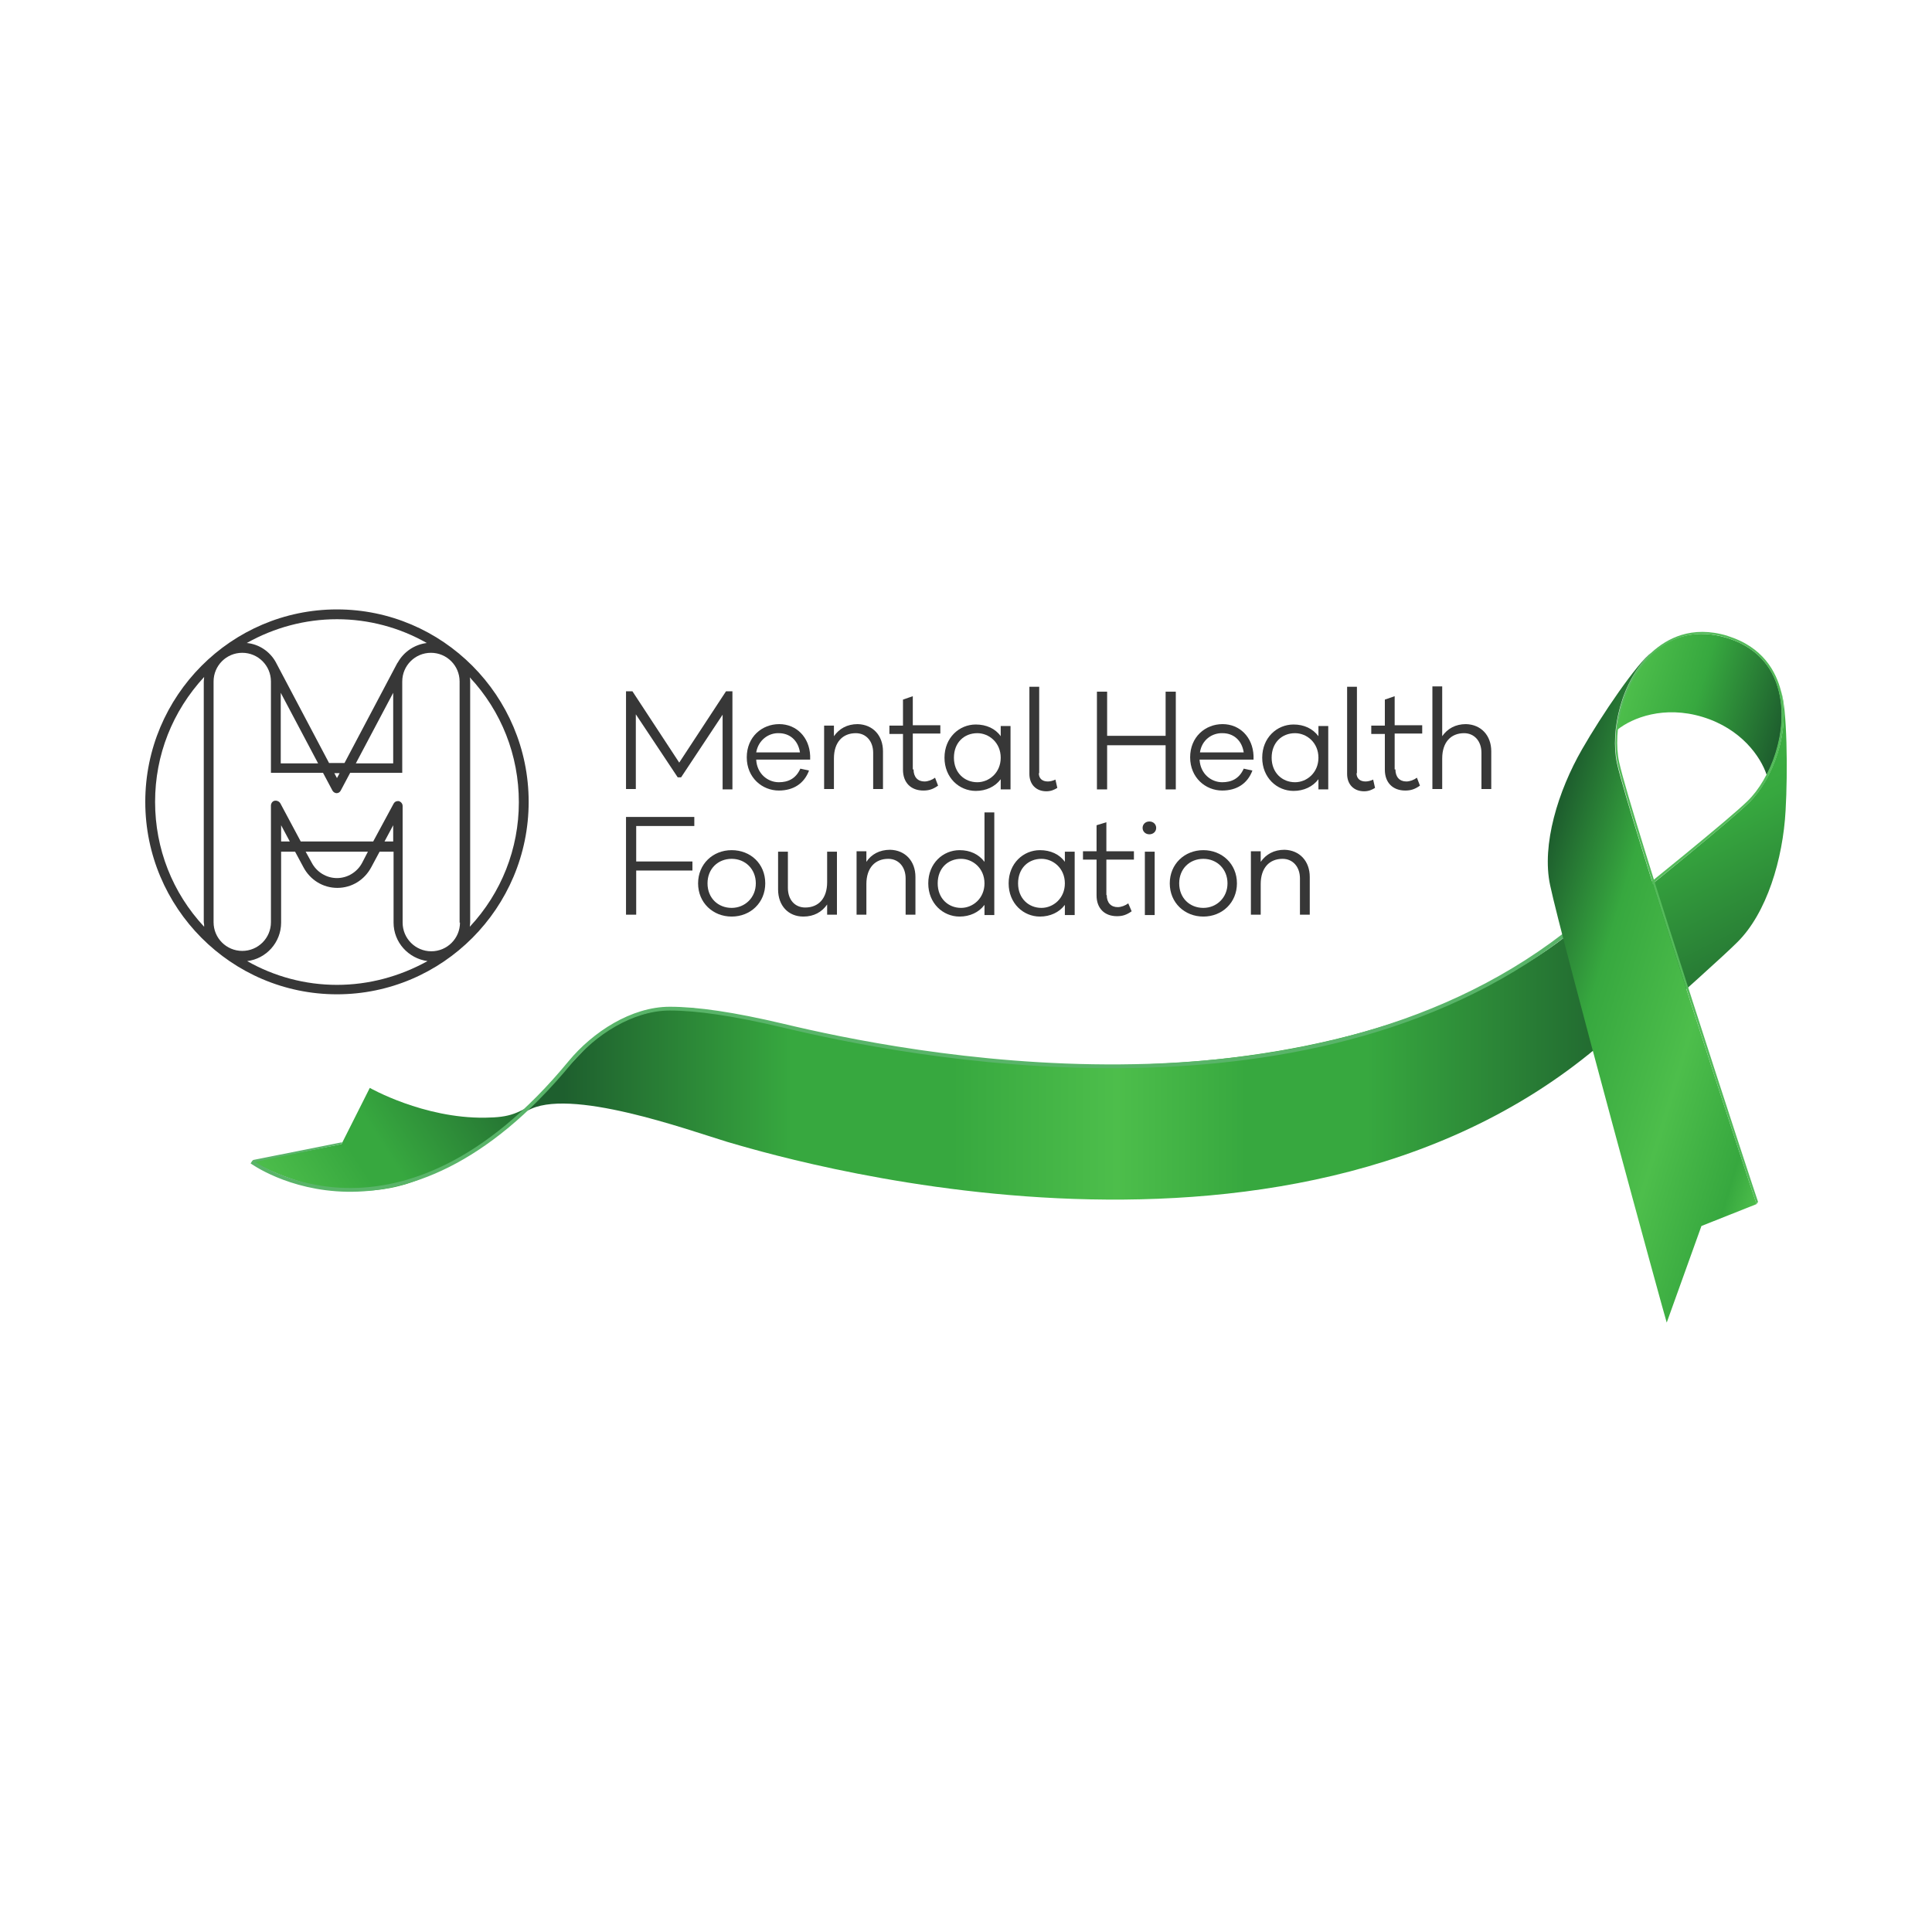 <?xml version="1.0" encoding="utf-8"?>
<!-- Generator: Adobe Illustrator 27.3.1, SVG Export Plug-In . SVG Version: 6.00 Build 0)  -->
<svg version="1.1" id="Layer_1" xmlns="http://www.w3.org/2000/svg" xmlns:xlink="http://www.w3.org/1999/xlink" x="0px" y="0px"
	 viewBox="0 0 512 512" style="enable-background:new 0 0 512 512;" xml:space="preserve">
<style type="text/css">
	.st0{fill:#373737;}
	.st1{fill:url(#SVGID_1_);}
	.st2{fill:url(#SVGID_00000001648495543538270950000010593607729846221247_);}
	.st3{fill:#59B469;}
	.st4{fill:none;stroke:#59B469;stroke-width:1.001;}
	.st5{fill:url(#SVGID_00000091723999432906781670000002073514762081797294_);}
	.st6{fill:#54BB5A;}
	.st7{fill:url(#SVGID_00000082361322783511783870000005715643303162006190_);}
	.st8{fill:url(#SVGID_00000132061567613203939500000014682908660669159071_);}
</style>
<g>
	<path class="st0" d="M194.1,209.2h-2.6v-19.8l-11,16.6h-0.9l-11.1-16.7v19.8h-2.6v-25.9h1.7l12.4,18.9l12.4-18.9h1.7V209.2z"/>
	<path class="st0" d="M214.7,201.3h-14.3c0.2,3.8,3.1,6,6,6c2.4,0,4.5-0.9,5.7-3.6l2.3,0.5c-1.3,3.5-4.2,5.3-8,5.3
		c-4.4,0-8.5-3.4-8.5-8.8c0-5.4,4-8.8,8.6-8.8c4.5,0,8,3.4,8.2,8.4V201.3z M200.4,199.4h11.6c-0.5-3.3-2.8-5.1-5.6-5.1
		C203.8,194.2,201,196,200.4,199.4z"/>
	<path class="st0" d="M234,199.1v10h-2.6v-9.6c0-3.1-1.9-5.2-4.6-5.2c-3.5,0-5.8,2.4-5.8,6.7v8.1h-2.6v-16.8h2.6v2.8
		c1.4-2,3.5-3.2,6.3-3.2C231.3,192,234,194.9,234,199.1z"/>
	<path class="st0" d="M242.1,203.9c0,2,1.1,3.2,2.9,3.2c0.9,0,2-0.4,2.8-1l0.8,2.1c-1.4,1-2.5,1.3-3.9,1.3c-3.3,0-5.4-2.1-5.4-5.5
		v-9.5h-3.6v-2.2h3.6v-6.9l2.6-0.9v7.7h7.3v2.2h-7.3V203.9z"/>
	<path class="st0" d="M267.8,209.2h-2.6v-2.7c-1.5,2-3.9,3.1-6.6,3.1c-4.4,0-8.3-3.5-8.3-8.8c0-5.3,3.9-8.8,8.3-8.8
		c2.8,0,5.2,1.1,6.6,3.1v-2.7h2.6V209.2z M265.2,200.8c0-4-3.1-6.5-6.2-6.5c-3.5,0-6.2,2.5-6.2,6.5c0,4,2.8,6.5,6.2,6.5
		C262.1,207.3,265.2,204.8,265.2,200.8z"/>
	<path class="st0" d="M275.3,204.9c0,1.4,0.9,2.2,2.4,2.2c0.6,0,1.4-0.2,2-0.5l0.5,2.2c-0.8,0.5-1.7,0.9-2.9,0.9
		c-2.7,0-4.5-1.8-4.5-4.6v-23.1h2.6V204.9z"/>
	<path class="st0" d="M311.6,209.2h-2.7v-11.7h-15.5v11.7h-2.7v-25.9h2.7V195h15.5v-11.7h2.7V209.2z"/>
	<path class="st0" d="M332.2,201.3h-14.3c0.2,3.8,3.1,6,6,6c2.4,0,4.5-0.9,5.7-3.6l2.3,0.5c-1.3,3.5-4.2,5.3-8,5.3
		c-4.4,0-8.5-3.4-8.5-8.8c0-5.4,4-8.8,8.6-8.8c4.5,0,8,3.4,8.2,8.4V201.3z M318,199.4h11.6c-0.5-3.3-2.8-5.1-5.6-5.1
		C321.3,194.2,318.5,196,318,199.4z"/>
	<path class="st0" d="M352,209.2h-2.6v-2.7c-1.5,2-3.9,3.1-6.6,3.1c-4.4,0-8.3-3.5-8.3-8.8c0-5.3,3.9-8.8,8.3-8.8
		c2.8,0,5.1,1.1,6.6,3.1v-2.7h2.6V209.2z M349.4,200.8c0-4-3.1-6.5-6.2-6.5c-3.5,0-6.2,2.5-6.2,6.5c0,4,2.8,6.5,6.2,6.5
		C346.3,207.3,349.4,204.8,349.4,200.8z"/>
	<path class="st0" d="M359.5,204.9c0,1.4,0.9,2.2,2.4,2.2c0.6,0,1.4-0.2,2-0.5l0.5,2.2c-0.8,0.5-1.7,0.9-2.9,0.9
		c-2.7,0-4.5-1.8-4.5-4.6v-23.1h2.6V204.9z"/>
	<path class="st0" d="M369.8,203.9c0,2,1.1,3.2,2.9,3.2c0.9,0,2-0.4,2.8-1l0.8,2.1c-1.4,1-2.5,1.3-3.9,1.3c-3.3,0-5.4-2.1-5.4-5.5
		v-9.5h-3.6v-2.2h3.6v-6.9l2.6-0.9v7.7h7.3v2.2h-7.3V203.9z"/>
	<path class="st0" d="M395.2,199.1v10h-2.6v-9.6c0-3.1-1.9-5.2-4.6-5.2c-3.5,0-5.8,2.4-5.8,6.7v8.1h-2.6v-27.2h2.6v13.2
		c1.4-2,3.5-3.2,6.3-3.2C392.5,192,395.2,194.9,395.2,199.1z"/>
	<path class="st0" d="M168.6,228.3h14.9v2.4h-14.9v11.7h-2.7v-25.9H184v2.4h-15.4V228.3z"/>
	<path class="st0" d="M202.8,234.1c0,5.1-3.9,8.8-8.9,8.8c-5,0-8.9-3.7-8.9-8.8c0-5.1,3.9-8.8,8.9-8.8
		C198.9,225.3,202.8,228.9,202.8,234.1z M200.3,234.1c0-3.8-2.8-6.5-6.4-6.5c-3.6,0-6.4,2.6-6.4,6.5c0,3.9,2.8,6.5,6.4,6.5
		C197.4,240.6,200.3,237.9,200.3,234.1z"/>
	<path class="st0" d="M221.8,242.4h-2.6v-2.7c-1.4,2-3.5,3.2-6.3,3.2c-4,0-6.7-2.9-6.7-7.2v-10h2.6v9.6c0,3.1,1.8,5.2,4.6,5.2
		c3.5,0,5.8-2.4,5.8-6.7v-8.1h2.6V242.4z"/>
	<path class="st0" d="M242.6,232.4v10H240v-9.6c0-3.1-1.9-5.2-4.6-5.2c-3.5,0-5.8,2.4-5.8,6.7v8.1H227v-16.8h2.6v2.8
		c1.3-2,3.5-3.2,6.3-3.2C239.9,225.3,242.6,228.2,242.6,232.4z"/>
	<path class="st0" d="M263.5,242.5h-2.6v-2.7c-1.5,2-3.9,3.1-6.6,3.1c-4.4,0-8.3-3.5-8.3-8.8s3.9-8.8,8.3-8.8c2.8,0,5.1,1.1,6.6,3.1
		v-13.1h2.6V242.5z M260.9,234.1c0-4-3.1-6.5-6.2-6.5c-3.5,0-6.2,2.5-6.2,6.5c0,4,2.8,6.5,6.2,6.5
		C257.8,240.6,260.9,238.1,260.9,234.1z"/>
	<path class="st0" d="M284.8,242.5h-2.6v-2.7c-1.5,2-3.9,3.1-6.6,3.1c-4.4,0-8.3-3.5-8.3-8.8s3.9-8.8,8.3-8.8c2.8,0,5.2,1.1,6.6,3.1
		v-2.7h2.6V242.5z M282.2,234.1c0-4-3.1-6.5-6.2-6.5c-3.5,0-6.2,2.5-6.2,6.5c0,4,2.8,6.5,6.2,6.5
		C279.1,240.6,282.2,238.1,282.2,234.1z"/>
	<path class="st0" d="M293.3,237.2c0,2,1.1,3.2,2.9,3.2c0.9,0,2-0.4,2.8-1l0.9,2.1c-1.4,1-2.5,1.3-3.9,1.3c-3.3,0-5.4-2.1-5.4-5.5
		v-9.5h-3.6v-2.2h3.6v-6.9l2.6-0.8v7.7h7.3v2.2h-7.3V237.2z"/>
	<path class="st0" d="M306.4,219.4c0,1-0.8,1.7-1.8,1.7c-1,0-1.8-0.7-1.8-1.7c0-0.9,0.7-1.7,1.8-1.7
		C305.7,217.7,306.4,218.5,306.4,219.4z M303.4,225.7h2.6v16.8h-2.6V225.7z"/>
	<path class="st0" d="M327.8,234.1c0,5.1-3.9,8.8-8.9,8.8c-5,0-8.9-3.7-8.9-8.8c0-5.1,3.9-8.8,8.9-8.8
		C323.8,225.3,327.8,228.9,327.8,234.1z M325.3,234.1c0-3.8-2.8-6.5-6.4-6.5c-3.6,0-6.4,2.6-6.4,6.5c0,3.9,2.8,6.5,6.4,6.5
		C322.4,240.6,325.3,237.9,325.3,234.1z"/>
	<path class="st0" d="M347.1,232.4v10h-2.6v-9.6c0-3.1-1.9-5.2-4.6-5.2c-3.5,0-5.8,2.4-5.8,6.7v8.1h-2.6v-16.8h2.6v2.8
		c1.4-2,3.5-3.2,6.3-3.2C344.4,225.3,347.1,228.2,347.1,232.4z"/>
	<path class="st0" d="M89.3,161.5c-28,0-50.8,22.9-50.8,51c0,28.1,22.8,51,50.8,51c28,0,50.8-22.9,50.8-51
		C140.1,184.4,117.3,161.5,89.3,161.5z M89.3,164.1c8.4,0,16.6,2.2,23.8,6.3c-3.2,0.4-6.1,2.3-7.7,5.2c0,0-0.1,0.1-0.1,0.1l-14,26.5
		h-4.1l-14-26.5c0-0.1-0.1-0.1-0.1-0.2c-1.6-2.9-4.5-4.8-7.7-5.1C72.7,166.3,80.9,164.1,89.3,164.1z M104.2,183.6v18.7h-9.9
		L104.2,183.6z M90,204.9l-0.7,1.3l-0.7-1.3H90z M84.3,202.3h-9.9v-18.7L84.3,202.3z M54.1,245.6c-8.4-9-13-20.7-13-33.1
		c0-12.4,4.6-24,13-33.1c0,0.4-0.1,0.8-0.1,1.2v63.8C54.1,244.8,54.1,245.2,54.1,245.6z M89.3,261c-8.4,0-16.6-2.2-23.8-6.3
		c5-0.6,9-4.9,9-10.2v-18.8h3.7l2.2,4.1c1.8,3.4,5.2,5.5,9,5.5c3.8,0,7.2-2.1,9-5.5l2.2-4.1h3.7v18.8c0,5.2,3.9,9.5,9,10.2
		C105.9,258.8,97.7,261,89.3,261z M74.5,223v-4.3l2.3,4.3H74.5z M81,225.7h16.5l-1.5,2.9c-1.3,2.5-3.9,4.1-6.7,4.1
		c-2.8,0-5.4-1.6-6.7-4.1L81,225.7z M101.9,223l2.3-4.3v4.3H101.9z M121.9,244.5c0,4.2-3.4,7.6-7.6,7.6c-4.2,0-7.6-3.4-7.6-7.6
		l0-30.9c0-0.6-0.4-1.1-1-1.3c-0.1,0-0.2,0-0.3,0c-0.5,0-0.9,0.3-1.1,0.7L98.9,223H79.7l-5.4-10.1c-0.3-0.5-0.9-0.8-1.5-0.7
		c-0.6,0.1-1,0.7-1,1.3l0,30.9c0,4.2-3.4,7.6-7.6,7.6c-4.2,0-7.6-3.4-7.6-7.6v-63.8c0-4.2,3.4-7.6,7.6-7.6c4.2,0,7.6,3.4,7.6,7.6
		v24.2h13.8l2.5,4.7c0.2,0.4,0.7,0.7,1.1,0.7c0.5,0,0.9-0.3,1.1-0.7l2.5-4.7h13.8v-24.2c0-4.2,3.4-7.6,7.6-7.6
		c4.2,0,7.6,3.4,7.6,7.6V244.5z M124.5,245.6c0-0.4,0.1-0.8,0.1-1.1v-63.8c0-0.4,0-0.8-0.1-1.2c8.4,9,13,20.7,13,33.1
		C137.5,224.9,132.9,236.6,124.5,245.6z"/>
	
		<linearGradient id="SVGID_1_" gradientUnits="userSpaceOnUse" x1="142.215" y1="-227.59" x2="436.096" y2="-227.59" gradientTransform="matrix(1 0 0 -1 0 53.89)">
		<stop  offset="0" style="stop-color:#1E5F2E"/>
		<stop  offset="1.419120e-02" style="stop-color:#1E5F2E"/>
		<stop  offset="2.417580e-02" style="stop-color:#1E5F2E"/>
		<stop  offset="0.23" style="stop-color:#37A83F"/>
		<stop  offset="0.375" style="stop-color:#37A83F"/>
		<stop  offset="0.523" style="stop-color:#4DBE4B"/>
		<stop  offset="0.64" style="stop-color:#37A83F"/>
		<stop  offset="0.749" style="stop-color:#37A83F"/>
		<stop  offset="0.995" style="stop-color:#1E5F2E"/>
		<stop  offset="0.995" style="stop-color:#1E5F2E"/>
		<stop  offset="1" style="stop-color:#1E5F2E"/>
	</linearGradient>
	<path class="st1" d="M423.2,277.6l-4.6-32.6c0,0-56.4,55.9-194.4,30.8c-3.7-1.1-11.4-3-19.4-4.7c-4.7-1.4-10.9-2.4-17.8-2.9
		c-1.1-0.1-2.3-1-3.4-1c0,0-0.1,0-0.1,0l-2.6,0.2c-7.5-0.1-13.7,1.6-21.3,6.4c-6.2,5.1-11.5,12-19.9,20.6c10.8-6.5,42.8,5.1,53,8.2
		C202.9,305.5,339.3,347.9,423.2,277.6z"/>
	
		<linearGradient id="SVGID_00000014598130459761663690000006658313472557048453_" gradientUnits="userSpaceOnUse" x1="141.119" y1="-223.357" x2="74.85" y2="-266.19" gradientTransform="matrix(1 0 0 -1 0 53.89)">
		<stop  offset="0" style="stop-color:#1E5F2E"/>
		<stop  offset="1.018880e-02" style="stop-color:#1E5F2E"/>
		<stop  offset="1.181320e-02" style="stop-color:#1E5F2E"/>
		<stop  offset="0.605" style="stop-color:#37A83F"/>
		<stop  offset="0.7" style="stop-color:#37A83F"/>
		<stop  offset="1" style="stop-color:#4DBE4B"/>
	</linearGradient>
	<path style="fill:url(#SVGID_00000014598130459761663690000006658313472557048453_);" d="M90.5,303.2l7.5-14.9
		c0,0,14.2,8.1,30.5,7.9c6.9-0.1,8.6-1,15.5-5.3c0,0-15.8,12.1-18.1,13.6c-2.3,1.5-9.3,5.2-9.3,5.2c-23.1,14.3-49.7-1.9-49.7-1.9
		L90.5,303.2z"/>
	<path class="st3" d="M90.7,302.7l-23.6,4.7l-0.5,0.7l23.9-4.9L90.7,302.7z"/>
	<path class="st4" d="M66.7,307.9c0,0,39.1,28.6,84.4-26.4c6.3-7.6,16.4-14.2,26.4-14.2c7.2,0,16.9,1.4,30,4.5
		c31.4,7.5,137.8,29.2,206.9-23.9"/>
	
		<linearGradient id="SVGID_00000108988830122544865130000018125258935178500226_" gradientUnits="userSpaceOnUse" x1="473.394" y1="-136.468" x2="432.529" y2="-124.226" gradientTransform="matrix(1 0 0 -1 0 53.89)">
		<stop  offset="0" style="stop-color:#1E5F2E"/>
		<stop  offset="1.181320e-02" style="stop-color:#1E5F2E"/>
		<stop  offset="0.566" style="stop-color:#37A83F"/>
		<stop  offset="1" style="stop-color:#4DBE4B"/>
	</linearGradient>
	<path style="fill:url(#SVGID_00000108988830122544865130000018125258935178500226_);" d="M437.9,173.2c5.4-5,12.2-6.4,19.6-4.2
		c7.4,2.2,12.3,7.2,14,14.4c1.8,7.4,0,15.7-3.3,22c-1.6-4.9-6.8-12.3-17-15.4c-10.2-3.1-18.6,0.2-22.6,3.4
		C429.3,186.3,432.4,178.4,437.9,173.2z"/>
	<path class="st6" d="M417.3,250.1c20.6-16.6,41-33.1,45.8-37.8c6.1-5.9,10.9-18.4,8.3-29c-1.7-7.1-6.5-12.1-13.9-14.3l0.2-0.5
		c9.6,2.9,13,9.6,14.3,14.7c2.6,10.8-2.2,23.5-8.5,29.5c-4.8,4.7-25.2,21.3-45.9,37.9C417.5,250.4,417.4,250.3,417.3,250.1z"/>
	
		<linearGradient id="SVGID_00000106128327282780474580000002067339125446525866_" gradientUnits="userSpaceOnUse" x1="427.541" y1="-127.055" x2="473.825" y2="-219.254" gradientTransform="matrix(1 0 0 -1 0 53.89)">
		<stop  offset="0" style="stop-color:#4DBE4B"/>
		<stop  offset="0.434" style="stop-color:#37A83F"/>
		<stop  offset="0.988" style="stop-color:#1E5F2E"/>
		<stop  offset="0.989" style="stop-color:#1E5F2E"/>
		<stop  offset="1" style="stop-color:#1E5F2E"/>
	</linearGradient>
	<path style="fill:url(#SVGID_00000106128327282780474580000002067339125446525866_);" d="M418.8,249.7c20.3-16.3,40-32.4,44.7-37
		c6.2-6,11.1-18.7,8.5-29.5c1.6,4.4,1.8,21.4,1.2,31.6c-0.7,12.9-5,27.2-12.8,34.9c-3.5,3.5-15,13.8-28.6,25.9L418.8,249.7z"/>
	<path class="st6" d="M465.5,319.1l0.4-0.6c-0.4-1-33.7-102.3-36.8-116.5c-1.8-8.3,1-21.4,9-28.8c5.4-5,12.1-6.4,19.5-4.2l0.2-0.5
		c-9.6-2.9-16.1,0.8-20,4.3c-8.1,7.5-11,20.8-9.2,29.3C431.6,216.3,465.1,318.1,465.5,319.1z"/>
	
		<linearGradient id="SVGID_00000063608087342665721090000010901570249016659893_" gradientUnits="userSpaceOnUse" x1="479.157" y1="-219.601" x2="401.664" y2="-196.388" gradientTransform="matrix(1 0 0 -1 0 53.89)">
		<stop  offset="0" style="stop-color:#4DBE4B"/>
		<stop  offset="9.890110e-02" style="stop-color:#37A83F"/>
		<stop  offset="0.368" style="stop-color:#4DBE4B"/>
		<stop  offset="0.71" style="stop-color:#37A83F"/>
		<stop  offset="0.988" style="stop-color:#1E5F2E"/>
		<stop  offset="0.989" style="stop-color:#1E5F2E"/>
		<stop  offset="1" style="stop-color:#1E5F2E"/>
	</linearGradient>
	<path style="fill:url(#SVGID_00000063608087342665721090000010901570249016659893_);" d="M465.5,319.1l-14.6,5.8l-9.2,25.6
		c-0.4-1-27.9-101.7-30.9-115.9c-2.3-10.7,2.1-25,8.5-36.1c5.1-8.9,14.6-22.9,18.4-25.6c-8.1,7.5-11,20.8-9.2,29.3
		C431.6,216.3,465.1,318.1,465.5,319.1z"/>
</g>
</svg>
